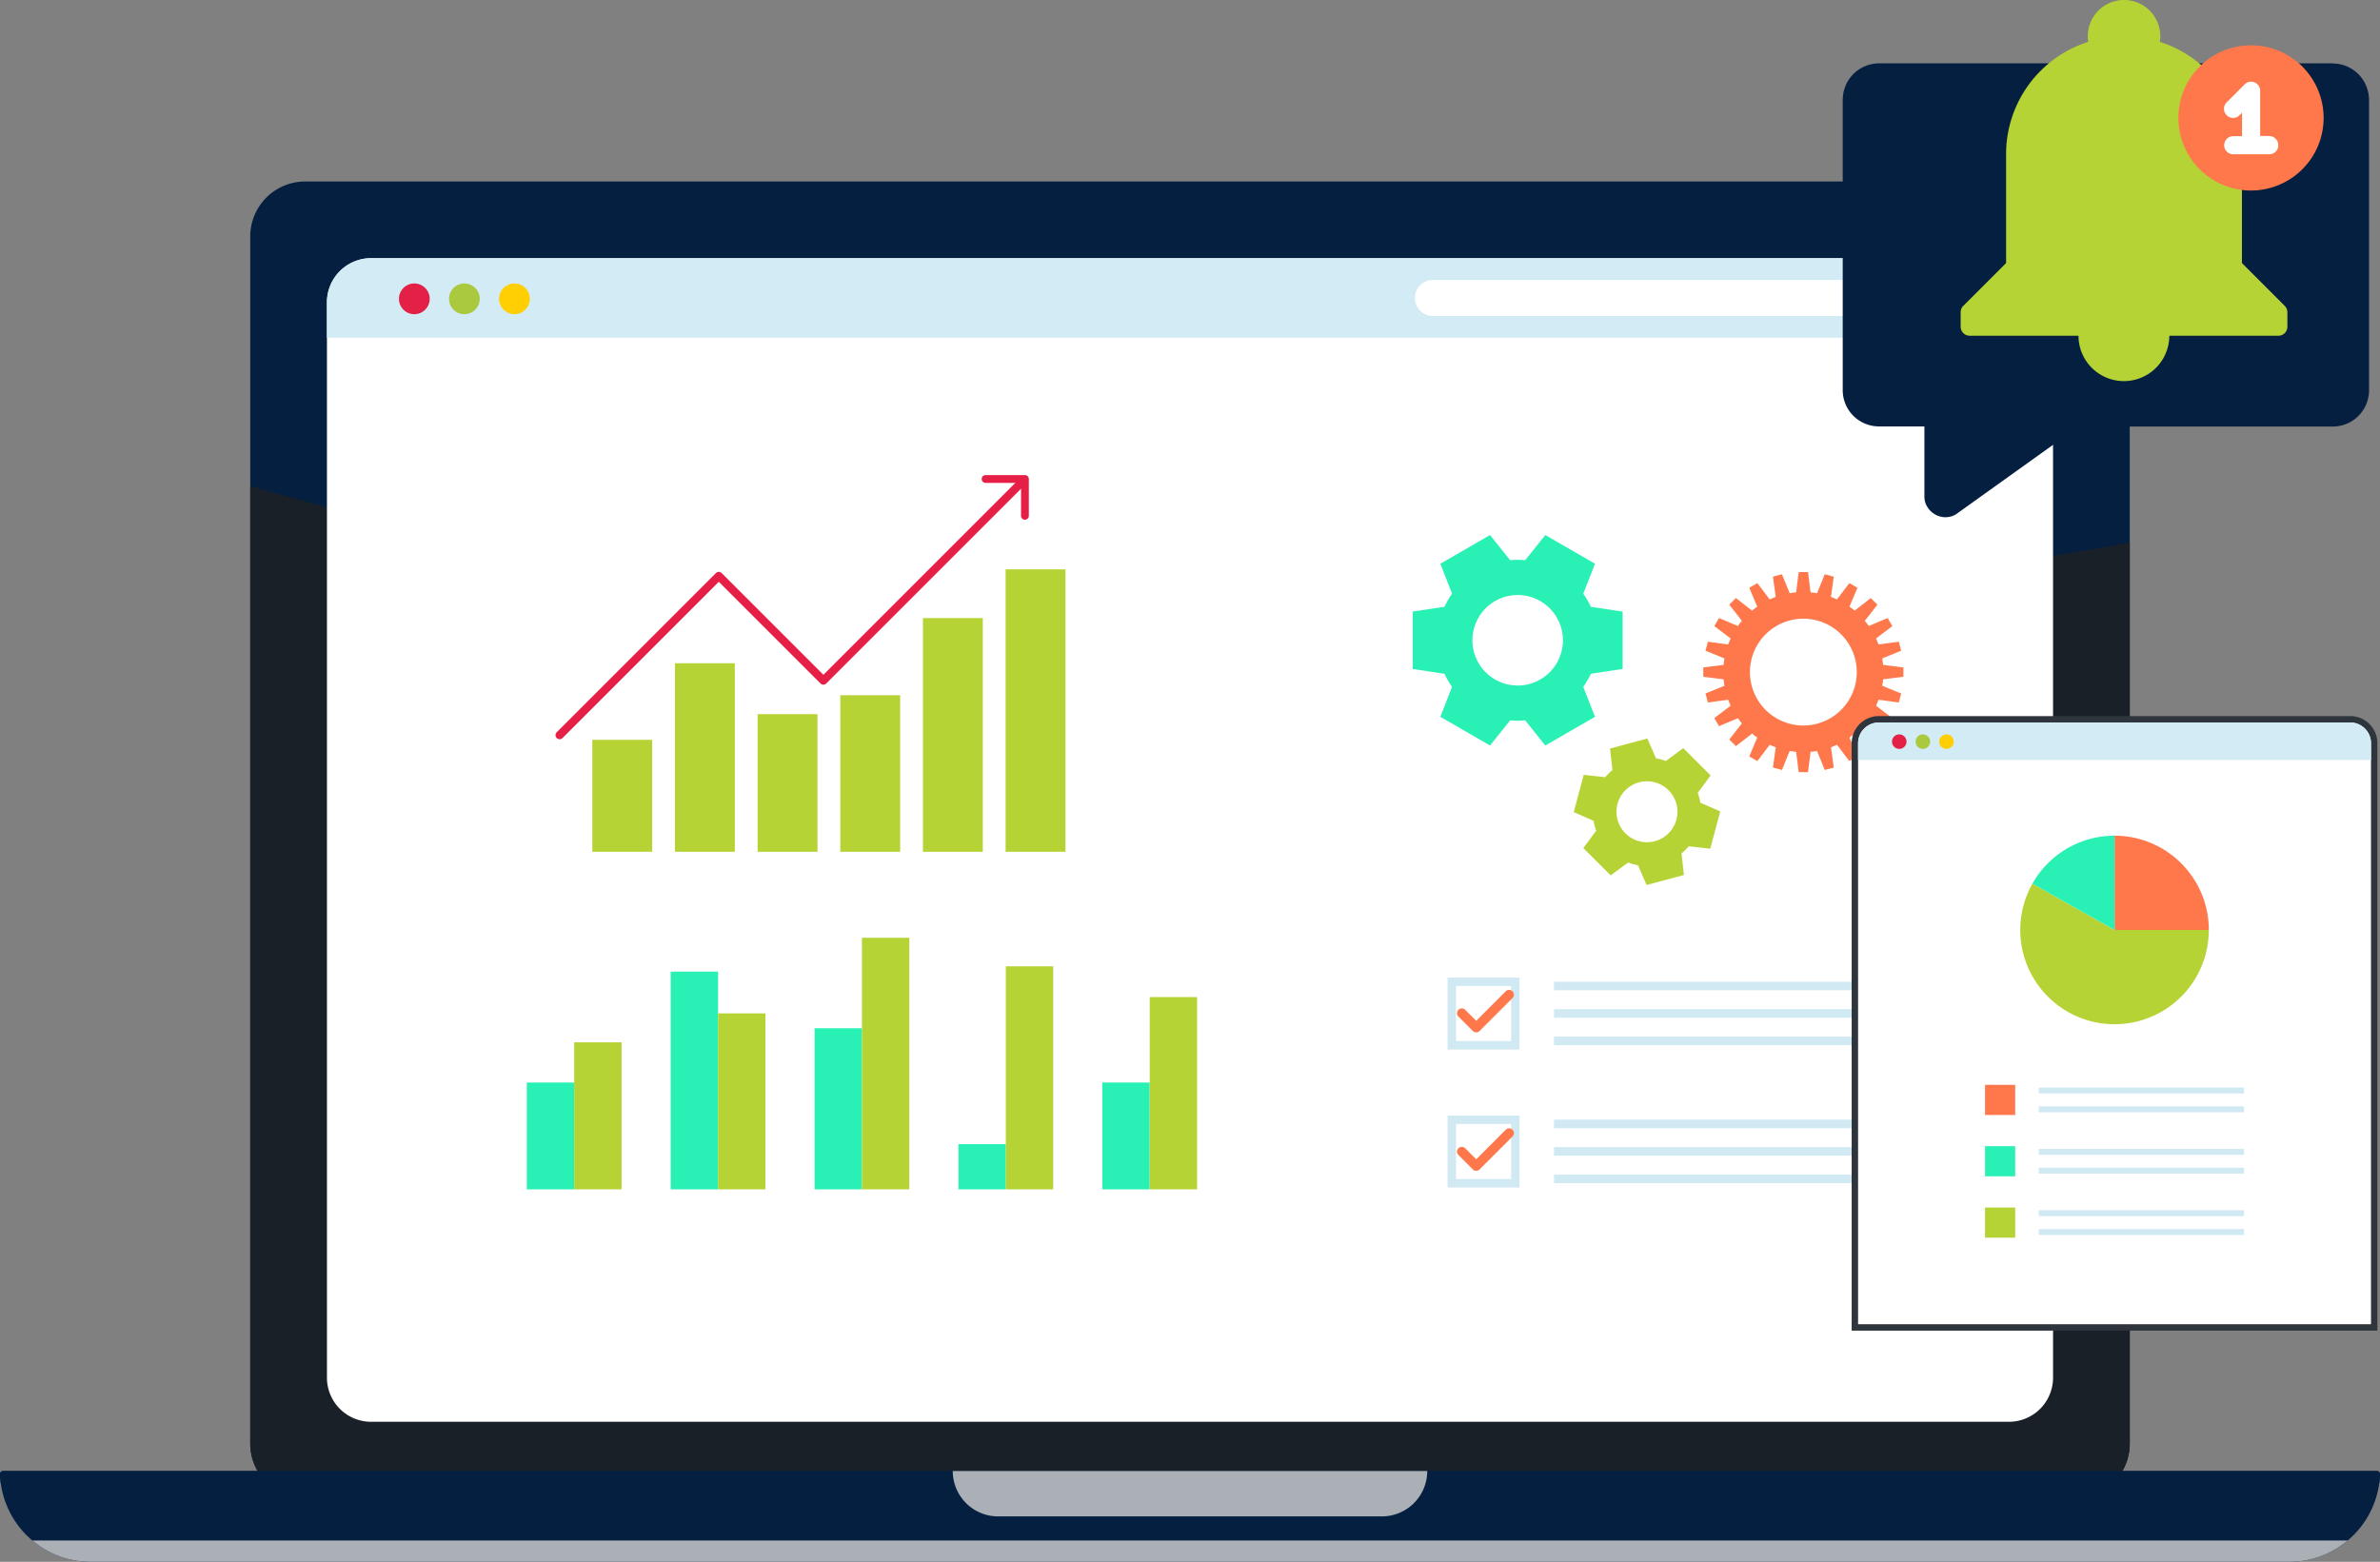<svg id="Group_11698" data-name="Group 11698" xmlns="http://www.w3.org/2000/svg" xmlns:xlink="http://www.w3.org/1999/xlink" width="478.504" height="314.05" viewBox="0 0 478.504 314.05">
  <rect x="0" y="0" width="478.504" height="314.05" fill="#808080" stroke="none"/>
  <defs>
    <clipPath id="clip-path">
      <rect id="Rectangle_9580" data-name="Rectangle 9580" width="478.504" height="314.05" fill="none"/>
    </clipPath>
  </defs>
  <g id="Group_11698-2" data-name="Group 11698" clip-path="url(#clip-path)">
    <path id="Path_22546" data-name="Path 22546" d="M767.7,293.824V536.558A11.041,11.041,0,0,1,756.661,547.6H400.867a11.043,11.043,0,0,1-11.044-11.043V293.824a11.041,11.041,0,0,1,11.044-11.041H756.661A11.039,11.039,0,0,1,767.7,293.824" transform="translate(-339.51 -246.285)" fill="#051f40"/>
    <path id="Path_22547" data-name="Path 22547" d="M767.7,768.561V949.743a11.041,11.041,0,0,1-11.039,11.043H400.867a11.043,11.043,0,0,1-11.044-11.043V757.2c105.489,31.159,278.369,30.367,377.877,11.361" transform="translate(-339.51 -659.47)" fill="#192027"/>
    <path id="Path_22548" data-name="Path 22548" d="M478.5,2292.411v0c0,.038,0,.077,0,.115,0,.125-.011.249-.019.372s-.014.235-.025.352c-.006.085-.013.169-.022.253s-.016.173-.025.258c0,.038-.008.076-.013.114-.016.135-.032.268-.051.4a18.183,18.183,0,0,1-4.458,9.646q-.347.39-.718.76c-.372.372-.762.73-1.166,1.067a18.174,18.174,0,0,1-11.744,4.28H18.246A18.26,18.26,0,0,1,.16,2294.28c-.019-.133-.035-.268-.051-.4,0-.038-.01-.076-.013-.113-.01-.092-.019-.182-.027-.274,0-.046-.009-.094-.013-.141s-.01-.095-.011-.143q-.012-.119-.019-.238c0-.051-.006-.1-.008-.152-.006-.087-.011-.176-.013-.263,0-.049,0-.1-.006-.146a.636.636,0,0,1,.635-.635H477.866a.64.64,0,0,1,.638.635" transform="translate(0 -1995.983)" fill="#051f40"/>
    <path id="Path_22549" data-name="Path 22549" d="M856.331,411.131V627.359a8.875,8.875,0,0,1-8.876,8.875H518.169a8.877,8.877,0,0,1-8.876-8.875V411.131a8.875,8.875,0,0,1,8.876-8.875H847.456a8.873,8.873,0,0,1,8.876,8.875" transform="translate(-443.56 -350.338)" fill="#fff"/>
    <path id="Path_22550" data-name="Path 22550" d="M856.331,411.131v7.127H509.293v-7.127a8.875,8.875,0,0,1,8.876-8.875H847.456a8.873,8.873,0,0,1,8.876,8.875" transform="translate(-443.56 -350.338)" fill="#d3ebf5"/>
    <path id="Path_22551" data-name="Path 22551" d="M627.627,444.709a3.09,3.09,0,1,1-3.09-3.09,3.09,3.09,0,0,1,3.09,3.09" transform="translate(-541.238 -384.621)" fill="#e32046"/>
    <path id="Path_22552" data-name="Path 22552" d="M705.62,444.709a3.09,3.09,0,1,1-3.09-3.09,3.09,3.09,0,0,1,3.09,3.09" transform="translate(-609.165 -384.621)" fill="#aac93f"/>
    <path id="Path_22553" data-name="Path 22553" d="M783.613,444.709a3.09,3.09,0,1,1-3.09-3.09,3.09,3.09,0,0,1,3.09,3.09" transform="translate(-677.091 -384.621)" fill="#ffcf04"/>
    <path id="Path_22554" data-name="Path 22554" d="M2314.935,443.412H2207.7a3.625,3.625,0,1,1,0-7.25h107.23a3.625,3.625,0,1,1,0,7.25" transform="translate(-1919.605 -379.868)" fill="#fff"/>
    <path id="Path_22555" data-name="Path 22555" d="M3031.235,444.524a2.089,2.089,0,0,0-1.5,3.547l-1.113,1.113a.308.308,0,1,0,.436.436l1.172-1.172a2.09,2.09,0,1,0,1-3.925m0,3.565a1.465,1.465,0,0,1-.814-.247s0-.007-.007-.01a.3.3,0,0,0-.045-.03,1.468,1.468,0,1,1,.865.287" transform="translate(-2637.651 -387.151)" fill="#2e353d"/>
    <rect id="Rectangle_9549" data-name="Rectangle 9549" width="9.527" height="21.479" transform="translate(105.916 217.679)" fill="#29f0b4"/>
    <rect id="Rectangle_9550" data-name="Rectangle 9550" width="9.527" height="29.564" transform="translate(115.443 209.593)" fill="#b5d334"/>
    <rect id="Rectangle_9551" data-name="Rectangle 9551" width="9.527" height="43.783" transform="translate(134.843 195.375)" fill="#29f0b4"/>
    <rect id="Rectangle_9552" data-name="Rectangle 9552" width="9.527" height="35.384" transform="translate(144.37 203.774)" fill="#b5d334"/>
    <rect id="Rectangle_9553" data-name="Rectangle 9553" width="9.527" height="32.395" transform="translate(163.77 206.763)" fill="#29f0b4"/>
    <rect id="Rectangle_9554" data-name="Rectangle 9554" width="9.527" height="50.587" transform="translate(173.297 188.57)" fill="#b5d334"/>
    <rect id="Rectangle_9555" data-name="Rectangle 9555" width="9.527" height="9.094" transform="translate(192.697 230.063)" fill="#29f0b4"/>
    <rect id="Rectangle_9556" data-name="Rectangle 9556" width="9.527" height="44.849" transform="translate(202.224 194.309)" fill="#b5d334"/>
    <rect id="Rectangle_9557" data-name="Rectangle 9557" width="9.527" height="21.479" transform="translate(221.624 217.679)" fill="#29f0b4"/>
    <rect id="Rectangle_9558" data-name="Rectangle 9558" width="9.527" height="38.662" transform="translate(231.151 200.495)" fill="#b5d334"/>
    <path id="Path_22556" data-name="Path 22556" d="M2254.958,1537.5h14.473v-14.473h-14.473Zm12.775-1.7h-11.078v-11.078h11.078Z" transform="translate(-1963.917 -1326.454)" fill="#d1e9f3"/>
    <rect id="Rectangle_9559" data-name="Rectangle 9559" width="60.155" height="1.725" transform="translate(312.433 197.401)" fill="#d1e9f3"/>
    <rect id="Rectangle_9560" data-name="Rectangle 9560" width="60.155" height="1.725" transform="translate(312.433 202.921)" fill="#d1e9f3"/>
    <rect id="Rectangle_9561" data-name="Rectangle 9561" width="60.155" height="1.725" transform="translate(312.433 208.442)" fill="#d1e9f3"/>
    <path id="Path_22557" data-name="Path 22557" d="M2254.958,1752.424h14.473v-14.473h-14.473Zm12.775-1.7h-11.078v-11.078h11.078Z" transform="translate(-1963.917 -1513.639)" fill="#d1e9f3"/>
    <rect id="Rectangle_9562" data-name="Rectangle 9562" width="60.155" height="1.725" transform="translate(312.433 225.14)" fill="#d1e9f3"/>
    <rect id="Rectangle_9563" data-name="Rectangle 9563" width="60.155" height="1.725" transform="translate(312.433 230.661)" fill="#d1e9f3"/>
    <rect id="Rectangle_9564" data-name="Rectangle 9564" width="60.155" height="1.725" transform="translate(312.433 236.181)" fill="#d1e9f3"/>
    <path id="Path_22558" data-name="Path 22558" d="M2273.369,1550.609a.96.96,0,0,1-.681-.282l-2.92-2.92a.963.963,0,0,1,1.361-1.361l2.239,2.239,5.961-5.961a.963.963,0,0,1,1.361,1.361l-6.641,6.642a.96.96,0,0,1-.681.282" transform="translate(-1976.571 -1343.016)" fill="#ff784b"/>
    <path id="Path_22559" data-name="Path 22559" d="M2273.369,1766.3a.96.96,0,0,1-.681-.282l-2.92-2.92a.963.963,0,0,1,1.361-1.361l2.239,2.239,5.961-5.961a.963.963,0,0,1,1.361,1.361l-6.641,6.641a.96.96,0,0,1-.681.282" transform="translate(-1976.571 -1530.869)" fill="#ff784b"/>
    <path id="Path_22560" data-name="Path 22560" d="M1537.72,740.167h-7.937a.785.785,0,0,0,0,1.569h7.153v6.591a.785.785,0,1,0,1.569,0v-7.375a.785.785,0,0,0-.785-.785" transform="translate(-1331.655 -644.636)" fill="#e51f46"/>
    <rect id="Rectangle_9565" data-name="Rectangle 9565" width="12.035" height="22.508" transform="translate(119.085 148.768)" fill="#b5d334"/>
    <rect id="Rectangle_9566" data-name="Rectangle 9566" width="12.035" height="27.677" transform="translate(152.323 143.6)" fill="#b5d334"/>
    <rect id="Rectangle_9567" data-name="Rectangle 9567" width="12.035" height="37.909" transform="translate(135.704 133.367)" fill="#b5d334"/>
    <rect id="Rectangle_9568" data-name="Rectangle 9568" width="12.035" height="31.482" transform="translate(168.943 139.795)" fill="#b5d334"/>
    <rect id="Rectangle_9569" data-name="Rectangle 9569" width="12.035" height="56.789" transform="translate(202.181 114.488)" fill="#b5d334"/>
    <rect id="Rectangle_9570" data-name="Rectangle 9570" width="12.035" height="46.995" transform="translate(185.562 124.281)" fill="#b5d334"/>
    <path id="Path_22561" data-name="Path 22561" d="M866.2,800.019a.821.821,0,0,1-.58-1.4l32.007-32.007a.82.82,0,0,1,1.161,0l20.45,20.45,38.916-38.916a.821.821,0,0,1,1.161,1.161l-39.5,39.5a.82.82,0,0,1-1.161,0l-20.45-20.45-31.427,31.427a.818.818,0,0,1-.58.24" transform="translate(-753.689 -651.375)" fill="#e51f46"/>
    <path id="Path_22562" data-name="Path 22562" d="M2480.9,1165.223l-3.992-1.745a10.858,10.858,0,0,0-.529-1.977l2.584-3.505-5.493-5.493-3.505,2.584a10.887,10.887,0,0,0-1.977-.529l-1.744-3.992-7.5,2.011.485,4.33q-.39.324-.757.689t-.688.757l-4.33-.485-2.01,7.5,3.991,1.745a10.9,10.9,0,0,0,.529,1.977l-2.584,3.505,5.493,5.493,3.505-2.584a10.867,10.867,0,0,0,1.977.529l1.745,3.992,7.5-2.011-.485-4.33q.391-.324.757-.689t.689-.757l4.33.485Zm-10.4,4.407a6.128,6.128,0,1,1,0-8.666,6.128,6.128,0,0,1,0,8.666" transform="translate(-2135.042 -1002.067)" fill="#b5d334"/>
    <path id="Path_22563" data-name="Path 22563" d="M2236.435,861.469l6.395-.968V848.964l-6.395-.968a16.165,16.165,0,0,0-1.521-2.631l2.36-6.024-9.992-5.769-4.038,5.057c-.5-.047-1.006-.071-1.518-.071s-1.018.025-1.518.071l-4.038-5.057-9.992,5.769,2.36,6.024a16.162,16.162,0,0,0-1.521,2.631l-6.395.968V860.5l6.395.968a16.164,16.164,0,0,0,1.521,2.631l-2.36,6.024,9.992,5.769,4.038-5.057c.5.047,1.006.071,1.518.071s1.018-.025,1.518-.071l4.038,5.057,9.992-5.769-2.36-6.024a16.169,16.169,0,0,0,1.521-2.631m-14.709,2.364a9.1,9.1,0,1,1,9.1-9.1,9.1,9.1,0,0,1-9.1,9.1" transform="translate(-1916.595 -725.985)" fill="#29f0b4"/>
    <path id="Path_22564" data-name="Path 22564" d="M2693.544,912.3v-1.878l-4.088-.511q-.058-.656-.169-1.3l3.814-1.551-.486-1.814-4.076.563q-.227-.617-.5-1.209l3.282-2.485-.939-1.627-3.795,1.6q-.378-.535-.8-1.037l2.529-3.252-1.328-1.328L2683.737,899q-.5-.419-1.037-.8l1.6-3.795-1.626-.939-2.485,3.282q-.593-.275-1.209-.5l.563-4.076-1.814-.486-1.551,3.814q-.641-.11-1.3-.169l-.511-4.088h-1.878l-.511,4.088q-.656.059-1.3.169l-1.551-3.814-1.814.486.563,4.076q-.617.227-1.209.5l-2.485-3.282-1.627.939,1.6,3.795q-.535.378-1.037.8l-3.252-2.529-1.328,1.328,2.529,3.252q-.419.5-.8,1.037l-3.795-1.6-.939,1.627,3.282,2.485q-.274.592-.5,1.209l-4.076-.563-.486,1.814,3.814,1.551q-.11.64-.169,1.3l-4.088.511V912.3l4.088.511q.059.657.169,1.3l-3.814,1.551.486,1.814,4.076-.563q.227.617.5,1.209l-3.282,2.485.939,1.627,3.795-1.6q.378.535.8,1.037l-2.529,3.252,1.328,1.328,3.252-2.529q.5.419,1.037.8l-1.6,3.795,1.627.939,2.485-3.282q.593.274,1.209.5l-.563,4.076,1.814.486,1.551-3.814q.641.11,1.3.169l.511,4.088h1.878l.511-4.088q.657-.059,1.3-.169l1.551,3.814,1.814-.486-.563-4.076q.617-.227,1.209-.5l2.485,3.282,1.626-.939-1.6-3.795q.535-.378,1.037-.8l3.252,2.529,1.328-1.328-2.529-3.252q.419-.5.8-1.037l3.795,1.6.939-1.627-3.282-2.485q.275-.592.5-1.209l4.076.563.486-1.814-3.814-1.551q.111-.64.169-1.3Zm-9.376-.939a10.74,10.74,0,1,1-10.74-10.74,10.74,10.74,0,0,1,10.74,10.74" transform="translate(-2310.859 -776.213)" fill="#ff784b"/>
    <path id="Path_22565" data-name="Path 22565" d="M478.5,2292.411v.025c0,.032,0,.062,0,.094,0,.125-.011.249-.019.372s-.014.235-.025.352c-.006.085-.013.169-.022.253s-.016.173-.025.258c0,.038-.008.076-.013.114-.016.135-.032.268-.051.4H.16c-.019-.133-.035-.268-.051-.4,0-.038-.01-.076-.013-.113-.01-.092-.019-.182-.027-.274,0-.046-.009-.094-.013-.141s-.01-.095-.011-.143q-.012-.119-.019-.238c0-.051-.006-.1-.008-.152-.006-.087-.011-.176-.013-.263,0-.041,0-.082-.006-.124v-.022a.636.636,0,0,1,.635-.635H477.866a.64.64,0,0,1,.638.635" transform="translate(0 -1995.983)" fill="#051f40"/>
    <path id="Path_22566" data-name="Path 22566" d="M1570.393,2300.907h-77.146a9.128,9.128,0,0,1-9.128-9.128h95.4a9.128,9.128,0,0,1-9.128,9.128" transform="translate(-1292.568 -1995.986)" fill="#aab0b5"/>
    <path id="Path_22567" data-name="Path 22567" d="M515.879,2400.072a18.172,18.172,0,0,1-11.744,4.28H62.123a18.169,18.169,0,0,1-11.743-4.28Z" transform="translate(-43.878 -2090.302)" fill="#aab0b5"/>
    <path id="Path_22568" data-name="Path 22568" d="M2884.4,1239.233V1121.124a5.471,5.471,0,0,1,5.181-5.466l.034,0h95.274l.034,0a5.471,5.471,0,0,1,5.181,5.466v118.109Z" transform="translate(-2512.12 -971.662)" fill="#2e353d"/>
    <path id="Path_22569" data-name="Path 22569" d="M2997.523,1129.833v116.818H2894.4V1129.833a4.184,4.184,0,0,1,3.959-4.177h95.206a4.184,4.184,0,0,1,3.959,4.177" transform="translate(-2520.828 -980.371)" fill="#fff"/>
    <path id="Path_22570" data-name="Path 22570" d="M2997.523,1129.792v3.36H2894.4v-3.36a4.184,4.184,0,0,1,3.959-4.177c.075,0,.15-.006.225-.006h94.756c.076,0,.15,0,.225.006a4.184,4.184,0,0,1,3.959,4.177" transform="translate(-2520.828 -980.33)" fill="#d3ebf5"/>
    <path id="Path_22571" data-name="Path 22571" d="M2950.182,1145.621a1.457,1.457,0,1,1-1.457-1.457,1.457,1.457,0,0,1,1.457,1.457" transform="translate(-2566.873 -996.49)" fill="#e32046"/>
    <path id="Path_22572" data-name="Path 22572" d="M2986.946,1145.621a1.457,1.457,0,1,1-1.457-1.457,1.457,1.457,0,0,1,1.457,1.457" transform="translate(-2598.892 -996.49)" fill="#aac93f"/>
    <path id="Path_22573" data-name="Path 22573" d="M3023.709,1145.621a1.457,1.457,0,1,1-1.457-1.457,1.457,1.457,0,0,1,1.457,1.457" transform="translate(-2630.911 -996.49)" fill="#ffcf04"/>
    <path id="Path_22574" data-name="Path 22574" d="M3312.848,1320.954H3293.9V1302a18.951,18.951,0,0,1,18.952,18.952" transform="translate(-2868.763 -1133.956)" fill="#ff784b"/>
    <path id="Path_22575" data-name="Path 22575" d="M3166.011,1386.059l-16.514-9.3a18.953,18.953,0,1,0,35.467,9.3Z" transform="translate(-2740.877 -1199.061)" fill="#b5d334"/>
    <path id="Path_22576" data-name="Path 22576" d="M3182.458,1320.954V1302a18.945,18.945,0,0,0-16.514,9.648Z" transform="translate(-2757.325 -1133.956)" fill="#29f0b4"/>
    <rect id="Rectangle_9571" data-name="Rectangle 9571" width="6.063" height="6.063" transform="translate(399.095 218.14)" fill="#ff784b"/>
    <rect id="Rectangle_9572" data-name="Rectangle 9572" width="6.063" height="6.063" transform="translate(399.095 230.475)" fill="#29f0b4"/>
    <rect id="Rectangle_9573" data-name="Rectangle 9573" width="6.063" height="6.063" transform="translate(399.095 242.81)" fill="#b5d334"/>
    <rect id="Rectangle_9574" data-name="Rectangle 9574" width="41.268" height="1.184" transform="translate(409.904 218.686)" fill="#d1e9f3"/>
    <rect id="Rectangle_9575" data-name="Rectangle 9575" width="41.268" height="1.184" transform="translate(409.904 222.473)" fill="#d1e9f3"/>
    <rect id="Rectangle_9576" data-name="Rectangle 9576" width="41.268" height="1.184" transform="translate(409.904 231.021)" fill="#d1e9f3"/>
    <rect id="Rectangle_9577" data-name="Rectangle 9577" width="41.268" height="1.184" transform="translate(409.904 234.808)" fill="#d1e9f3"/>
    <rect id="Rectangle_9578" data-name="Rectangle 9578" width="41.268" height="1.184" transform="translate(409.904 243.356)" fill="#d1e9f3"/>
    <rect id="Rectangle_9579" data-name="Rectangle 9579" width="41.268" height="1.184" transform="translate(409.904 247.143)" fill="#d1e9f3"/>
    <path id="Path_22577" data-name="Path 22577" d="M2968.952,98.759a7.3,7.3,0,0,1,7.27,6.65,6.445,6.445,0,0,1,.043.663v58.4a7.287,7.287,0,0,1-7.292,7.292h-51.1s-24.44,17.491-24.461,17.512a3.766,3.766,0,0,1-2.052.706.065.065,0,0,1-.086,0,1.039,1.039,0,0,1-.257.021,4.337,4.337,0,0,1-3.378-1.8.075.075,0,0,1-.021-.043,3.868,3.868,0,0,1-.749-2.309V171.738h-9.13a7.287,7.287,0,0,1-7.292-7.291v-58.4c0-.214.021-.428.043-.663a7.3,7.3,0,0,1,7.27-6.65h91.2Z" transform="translate(-2499.964 -85.994)" fill="#051f40"/>
    <path id="Path_22578" data-name="Path 22578" d="M3255.991,494.687v3.656a9.13,9.13,0,1,1-18.26,0v-3.656Z" transform="translate(-2819.847 -430.839)" fill="#b5d334"/>
    <path id="Path_22579" data-name="Path 22579" d="M3110.727,38.188V52.9l8.6,8.6a1.8,1.8,0,0,1,.534,1.283v2.908a1.816,1.816,0,0,1-1.818,1.818h-62.052a1.816,1.816,0,0,1-1.818-1.818V62.778a1.831,1.831,0,0,1,.535-1.283l8.6-8.6V31a23.674,23.674,0,0,1,16.507-22.58,6.761,6.761,0,0,1-.085-1.133,7.291,7.291,0,1,1,14.583,0,10.113,10.113,0,0,1-.086,1.133,23.516,23.516,0,0,1,8.318,4.661Z" transform="translate(-2659.978 0.001)" fill="#b5d334"/>
    <path id="Path_22580" data-name="Path 22580" d="M3407.9,70.574a14.6,14.6,0,1,1-14.6,14.6,14.6,14.6,0,0,1,14.6-14.6" transform="translate(-2955.332 -61.465)" fill="#ff784b"/>
    <path id="Path_22581" data-name="Path 22581" d="M3473.434,138.159h-1.817v-9.109a1.816,1.816,0,0,0-1.818-1.818,1.794,1.794,0,0,0-1.283.535l-3.657,3.656a1.83,1.83,0,0,0,2.588,2.587l.534-.534V138.2h-1.817a1.818,1.818,0,0,0,0,3.635h7.292a1.816,1.816,0,0,0,1.817-1.818,1.871,1.871,0,0,0-1.839-1.86" transform="translate(-3017.211 -110.811)" fill="#fff"/>
  </g>
</svg>
